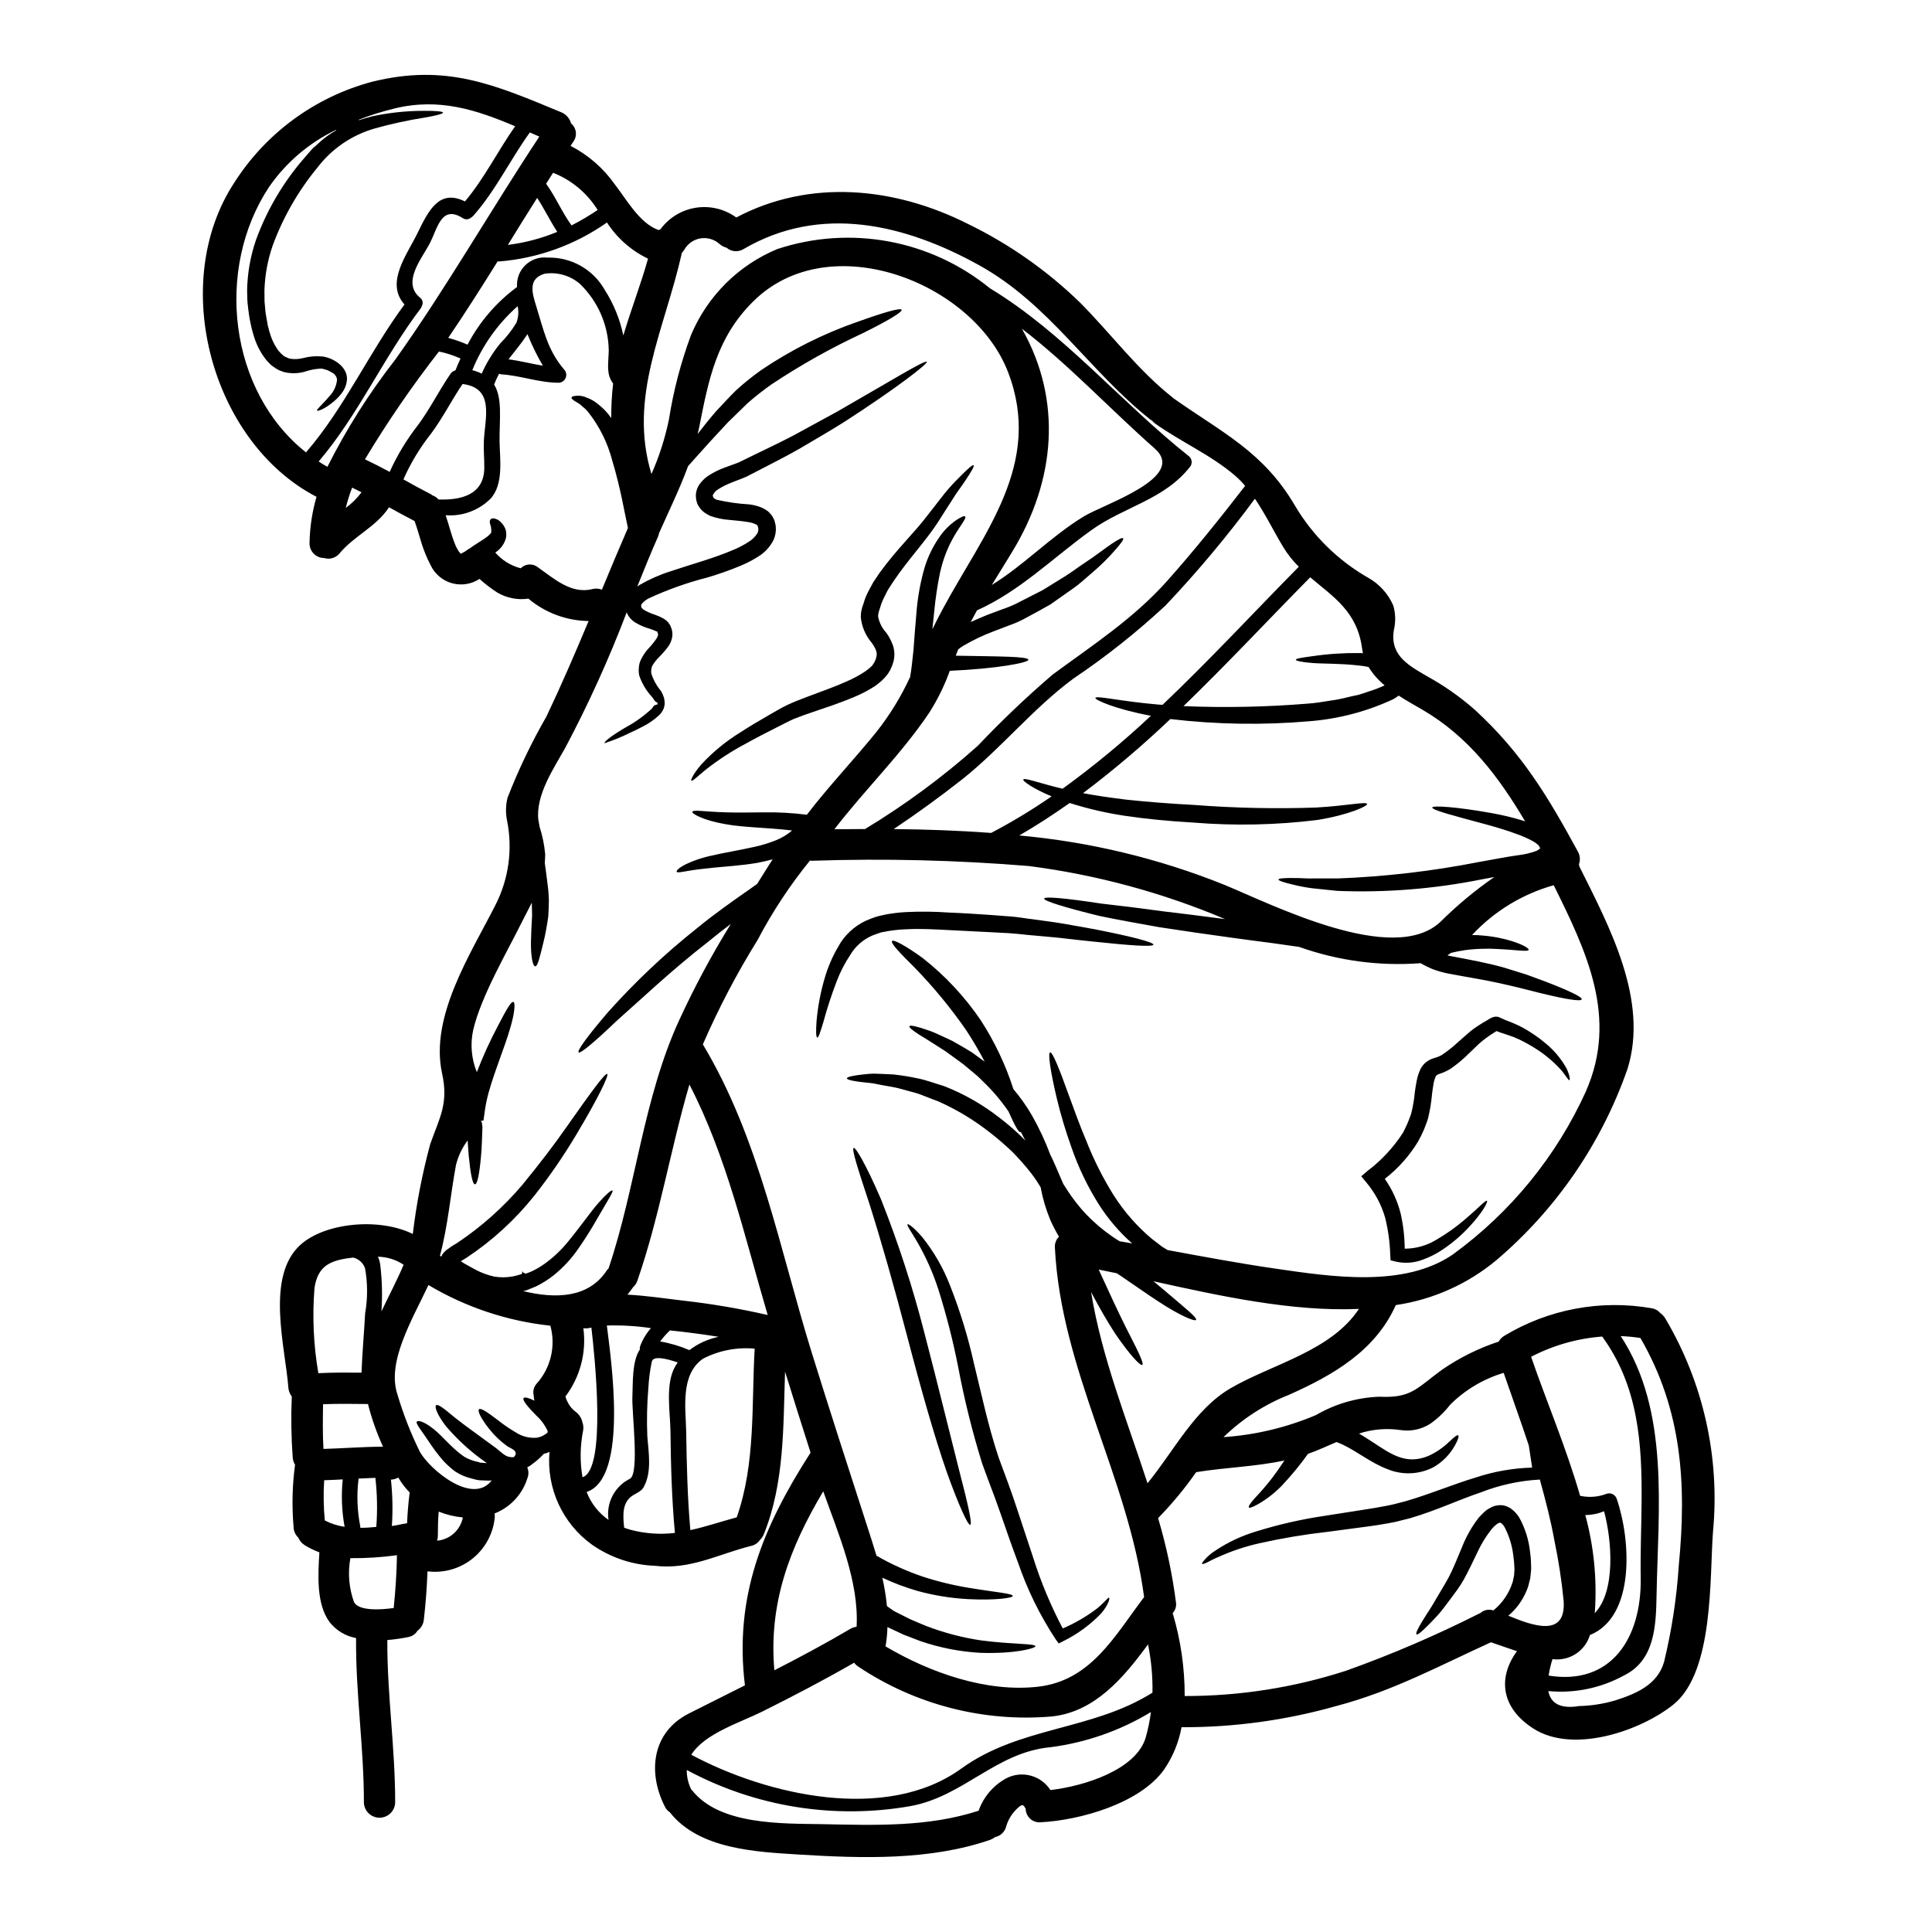 <?xml version="1.0" encoding="UTF-8"?>
<!-- Uploaded to: ICON Repo, www.iconrepo.com, Generator: ICON Repo Mixer Tools -->
<svg fill="#000000" width="800px" height="800px" version="1.1" viewBox="144 144 512 512" xmlns="http://www.w3.org/2000/svg">
 <g>
  <path d="m318.45 311.46-0.164-0.027c-0.277 0-0.305-0.277-0.305-0.109 0.109 0.137-0.055 0-0.191-0.082h-0.004c-0.484-0.227-0.98-0.418-1.488-0.578-1.418-0.395-2.777-0.98-4.035-1.742-0.867-0.547-1.562-1.32-2.016-2.238l-0.164-0.414c-4.68 12.305-10.125 24.305-16.297 35.934-3.012 5.414-7.816 12.402-7.129 19.004 0.082 0.469 0.191 0.969 0.277 1.492 0 0.082 0.027 0.191 0.027 0.277v-0.004c0.777 2.402 1.289 4.887 1.52 7.402 0 0.789-0.055 1.574-0.109 2.316 0.246 1.684 0.469 3.453 0.691 5.277v0.004c0.219 1.508 0.352 3.031 0.395 4.555-0.027 1.52-0.055 3.012-0.164 4.394-0.395 2.68-0.832 5.082-1.301 6.902-0.941 3.812-1.492 6.324-2.18 6.269-0.582-0.055-1.18-2.484-1.105-6.547 0.055-2.098 0.137-4.418 0.305-6.957-0.027-1.078-0.055-2.207-0.082-3.371-0.828 1.629-1.684 3.285-2.57 5.027-4.016 8.094-10.781 19.625-12.91 28.504-0.879 3.797-0.562 7.773 0.914 11.379 1.629-4.227 3.508-8.348 5.633-12.348 2.102-3.977 3.375-6.434 4.062-6.242 0.551 0.137 0.359 3.094-1.023 7.477-1.266 4.422-3.754 10.191-5.551 16.531v0.004c-0.41 1.508-0.734 3.039-0.969 4.582-0.109 0.789-0.219 1.602-0.332 2.363l-0.027 0.305-0.027 0.137-0.414 0.082-0.305 0.027 0.277 0.414 0.164 1.18c-0.109 2.984-0.164 5.66-0.395 7.926-0.406 4.535-0.949 7.293-1.59 7.293s-1.18-2.844-1.629-7.371c-0.109-1.301-0.219-2.707-0.309-4.254v-0.004c-1.457 1.941-2.508 4.156-3.09 6.512-1.52 8.203-2.102 16.02-4.254 24.059 0.109 0.055 0.246 0.137 0.395 0.191 0.102-0.281 0.238-0.547 0.41-0.789 0.281-0.363 0.605-0.688 0.969-0.969 0.91-0.684 1.859-1.309 2.848-1.875 6.394-4.277 12.164-9.418 17.148-15.277 4.559-5.551 8.508-10.715 11.66-15.246 6.324-8.977 10.328-14.562 10.91-14.227 0.496 0.332-2.461 6.492-8.18 16.047v0.004c-3.352 5.617-7.059 11.016-11.102 16.156-5.086 6.394-11.145 11.949-17.957 16.461-0.551 0.363-1.102 0.664-1.574 0.969 1.133 0.789 2.707 1.547 4.062 2.316v0.004c1.52 0.789 3.137 1.375 4.809 1.742 1.598 0.266 3.234 0.258 4.832-0.027 0.812-0.156 1.617-0.371 2.402-0.637l0.164-0.277 0.027-0.496 0.281 0.395 0.605 0.277c0.395-0.137 0.859-0.305 1.215-0.441 1.371-0.613 2.676-1.363 3.894-2.242 2.312-1.676 4.394-3.652 6.188-5.879 3.398-4.144 5.969-7.898 8.039-10.234 2.07-2.336 3.426-3.453 3.672-3.258 0.246 0.191-0.633 1.684-2.207 4.328-1.574 2.644-3.644 6.547-6.902 11.188h-0.004c-1.805 2.621-3.984 4.965-6.465 6.957-1.453 1.152-3.027 2.144-4.695 2.957-0.418 0.191-0.832 0.332-1.215 0.5l-0.633 0.246-0.309 0.137-0.055 0.027-0.246 0.082-0.191 0.055c-0.219 0.055-0.469 0.109-0.715 0.191 8.699 2.125 17.258 1.766 22.012-5.301l-0.008 0.004c0.172-0.262 0.379-0.504 0.609-0.719 7.289-21.625 9.195-45.184 18.805-65.984h0.004c4.008-8.703 8.547-17.152 13.59-25.301-2.07 1.547-4.141 3.176-6.215 4.887-9.723 7.57-17.812 15.305-23.891 20.66-5.902 5.637-9.777 8.922-10.234 8.48-0.457-0.441 2.539-4.531 7.871-10.746v0.004c7.156-7.992 14.969-15.363 23.363-22.043 4.859-4.004 9.75-7.398 14.168-10.492 0.66-0.445 1.27-0.914 1.906-1.355 1.41-2.184 2.707-4.394 4.117-6.519-1.465 0.395-2.875 0.715-4.227 0.965-4.277 0.691-8.039 0.914-11.133 1.215-3.094 0.305-5.578 0.605-7.207 0.914-1.711 0.305-2.754 0.496-2.875 0.191-0.117-0.305 0.605-1.023 2.207-1.879l0.004 0.008c2.34-1.129 4.809-1.953 7.352-2.461 3.121-0.742 6.875-1.328 10.801-2.207 2.008-0.418 3.973-1.012 5.879-1.77 1.59-0.629 3.066-1.516 4.363-2.625-6.691-0.789-12.988-0.789-17.73-1.684-5.746-0.969-8.922-2.789-8.727-3.258 0.246-0.664 3.562 0.027 9.055 0.137 2.754 0.109 6.051 0.027 9.84 0 3.828-0.059 7.66 0.152 11.461 0.633 5.856-7.648 12.484-14.562 18.562-22.094 3.488-4.445 6.445-9.285 8.809-14.418 0.363-2.074 0.609-4.504 0.887-7.129 0.246-3.258 0.496-6.875 0.859-10.746l-0.004 0.004c0.34-3.711 1.023-7.379 2.043-10.961 0.895-3.004 2.277-5.844 4.086-8.402 1.207-1.734 2.727-3.231 4.477-4.414 1.215-0.789 1.988-1.105 2.211-0.887 0.578 0.496-1.855 2.957-3.867 7.016-1.23 2.484-2.152 5.109-2.758 7.816-0.699 3.402-1.215 6.844-1.547 10.305-0.164 1.629-0.332 3.203-0.496 4.777 0.859-1.793 1.777-3.59 2.754-5.387 10.836-20.168 26.625-38.43 17.324-62.73-9.145-23.863-47.344-38.805-67.531-18.805-9.723 9.586-11.852 20.742-14.363 33.5-0.109 0.555-0.277 1.105-0.395 1.66 1.465-1.91 3.094-3.938 4.887-6.023 1.742-1.824 3.344-3.648 5.414-5.664h0.008c2.035-1.844 4.176-3.57 6.41-5.164 8.012-5.438 16.703-9.793 25.852-12.953 6.875-2.461 11.215-3.699 11.488-3.121 0.277 0.578-3.672 2.93-10.191 6.16h0.004c-8.449 3.918-16.582 8.48-24.332 13.641-2.176 1.535-4.269 3.18-6.273 4.934-1.824 1.766-3.566 3.484-5.223 5.086-3.231 3.453-6.129 6.602-8.535 9.332-0.715 0.832-1.41 1.574-2.043 2.293-2.184 5.969-4.973 11.629-7.625 17.621 0 0.027-0.027 0.055-0.055 0.082-0.051 0.332-0.145 0.656-0.273 0.965-1.906 4.328-3.727 8.785-5.512 13.262 0.168-0.137 0.363-0.277 0.555-0.418 2.606-1.508 5.363-2.731 8.23-3.644 2.789-0.938 5.633-1.793 8.477-2.707 2.848-0.914 5.691-1.879 8.395-3.062h0.004c1.316-0.551 2.582-1.219 3.785-1.992 0.996-0.582 1.832-1.41 2.43-2.402 0.164-0.352 0.238-0.742 0.219-1.133-0.012-0.117-0.035-0.234-0.074-0.344l-0.027-0.137-0.027-0.082-0.137-0.277-0.137-0.281c-0.027 0-0.055 0.055-0.055 0.055h-0.004c0 0.016 0.012 0.027 0.027 0.027l-0.219-0.082c-0.199-0.129-0.41-0.23-0.633-0.301-0.613-0.195-1.246-0.336-1.883-0.414-1.379-0.219-2.898-0.332-4.473-0.496-1.734-0.113-3.445-0.465-5.082-1.051-0.484-0.23-0.957-0.492-1.406-0.789-0.508-0.352-0.957-0.777-1.328-1.27-0.191-0.277-0.395-0.555-0.555-0.832l-0.055-0.109c-0.016-0.016-0.023-0.035-0.027-0.055-0.055-0.109-0.137-0.332-0.137-0.332l-0.027-0.137-0.082-0.277h-0.004c-0.07-0.195-0.117-0.398-0.137-0.609-0.055-0.383-0.082-0.77-0.082-1.156 0.07-1.238 0.559-2.418 1.383-3.348 0.602-0.734 1.32-1.367 2.125-1.875 1.336-0.844 2.766-1.539 4.254-2.07 1.355-0.523 2.902-1.023 3.781-1.41 4.945-2.457 9.75-4.668 14.086-6.93 4.281-2.32 8.266-4.504 11.906-6.492 14.445-8.285 23.281-13.758 23.668-13.145 0.305 0.469-7.844 6.875-21.984 15.992-3.543 2.234-7.57 4.555-11.852 7.086-4.309 2.461-9 4.75-13.891 7.32-1.66 0.742-2.789 1.074-4.09 1.629h0.004c-1.195 0.457-2.34 1.027-3.422 1.711-0.641 0.371-1.152 0.93-1.465 1.602-0.023 0-0.043-0.012-0.055-0.027 0.02 0.164 0.066 0.32 0.137 0.469l0.027 0.109c0.043 0.023 0.074 0.062 0.082 0.109 0 0.109 0.219 0.164 0.277 0.277l0.582 0.277v-0.004c2.812 0.645 5.676 1.055 8.559 1.219 0.914 0.109 1.812 0.316 2.684 0.609 0.523 0.168 1.023 0.398 1.488 0.688 0.258 0.145 0.508 0.301 0.746 0.469 0.32 0.277 0.617 0.586 0.887 0.914 0.129 0.148 0.25 0.305 0.355 0.469l0.137 0.277 0.277 0.527v-0.004c0.047 0.125 0.102 0.246 0.164 0.359v0.027l0.027 0.055v0.082l0.055 0.219 0.109 0.414 0.004 0.004c0.074 0.281 0.121 0.566 0.137 0.855 0.105 1.203-0.105 2.41-0.605 3.508-0.93 1.816-2.348 3.336-4.09 4.394-1.441 0.91-2.957 1.699-4.527 2.359-2.898 1.207-5.859 2.258-8.867 3.148-5.43 1.379-10.723 3.269-15.801 5.637-0.441 0.273-0.859 0.586-1.242 0.938-0.137 0.133-0.258 0.281-0.359 0.445-0.109 0.164 0-0.027-0.137 0.055-0.137 0.789-0.027 0.938 0.609 1.461 0.953 0.57 1.973 1.027 3.035 1.352 0.695 0.242 1.371 0.539 2.019 0.887 0.492 0.262 0.938 0.598 1.328 0.996 0.148 0.16 0.281 0.336 0.391 0.523l0.082 0.109 0.027 0.027c0.191 0.305 0.082 0.137 0.137 0.219l0.137 0.332h0.004c0.438 0.902 0.574 1.918 0.395 2.902-0.168 0.848-0.504 1.648-0.992 2.363-0.758 1.016-1.59 1.973-2.488 2.867-0.645 0.641-1.211 1.355-1.684 2.129-0.121 0.207-0.215 0.43-0.277 0.664l-0.082 0.441v-0.004c-0.055 0.367-0.055 0.742 0 1.109 0.547 1.699 1.418 3.273 2.566 4.641 0.297 0.496 0.539 1.023 0.723 1.574 0.18 0.59 0.266 1.203 0.246 1.82l-0.027 0.332c-0.027 0.207-0.074 0.41-0.137 0.609-0.09 0.32-0.223 0.625-0.395 0.91-0.266 0.461-0.602 0.883-0.996 1.242-1.227 1.133-2.602 2.09-4.09 2.848-1.266 0.688-2.457 1.238-3.543 1.738-2.176 1.082-4.426 2-6.738 2.754-0.277-0.281 1.852-2.047 5.902-4.363h0.004c2.375-1.309 4.582-2.906 6.57-4.75 0.215-0.219 0.391-0.473 0.523-0.75 0.109-0.137 0.523-0.219 0.555-0.305 0 0 0.496-0.191 0.496-0.027v-0.348c0-0.277-0.496-0.395-0.527-0.469-0.031-0.074-0.277-0.191-0.332-0.363h0.004c-0.188-0.316-0.398-0.621-0.633-0.906-1.508-1.625-2.652-3.543-3.367-5.637-0.148-0.68-0.184-1.379-0.109-2.07 0.027-0.383 0.082-0.762 0.164-1.137 0.082-0.289 0.184-0.574 0.305-0.852 0.562-1.211 1.316-2.32 2.234-3.289 0.73-0.773 1.395-1.605 1.992-2.484 0.469-0.828 0.496-1.102 0.246-1.574l-0.055-0.109zm266.8 181.82c10.148 17.074 14.598 36.934 12.707 56.707-0.914 11.93 0.305 37.094-10.523 45.766-8.699 6.961-26.512 13.09-37.039 6.352-8.891-5.688-9.332-13.777-4.387-20.523-2.266-0.742-4.586-1.574-6.879-2.363-13.754 6.242-25.906 12.898-40.82 16.848h-0.004c-13.395 3.809-27.258 5.715-41.184 5.664-0.746 4.066-2.344 7.926-4.695 11.324-6.465 8.922-22.258 13.34-32.668 13.867-1 0.082-1.988-0.25-2.734-0.922-0.746-0.668-1.18-1.617-1.203-2.621-0.527-1.02-0.789-1.406-1.883-0.441h0.004c-1.562 1.332-2.703 3.09-3.289 5.055-0.336 1.438-1.477 2.551-2.922 2.844-0.414 0.32-0.867 0.57-1.355 0.75-15.91 5.469-33.805 4.918-50.465 3.894-11.488-0.715-26.594-1.355-34.359-11.16v-0.027h0.004c-0.586-0.371-1.055-0.895-1.355-1.52-4.559-8.949-3.543-19.637 6.324-24.664 4.973-2.516 9.914-5 14.887-7.477-2.848-23.395 4.613-41.789 17.402-61.672-2.289-7.156-4.547-14.309-6.766-21.465-0.496 14.582-0.109 29.363-5.609 43.059-0.242 0.582-0.598 1.109-1.047 1.547-0.543 0.805-1.375 1.371-2.324 1.574-8.809 2.207-16.102 6.379-25.52 5.273-5.996-0.227-11.797-2.184-16.707-5.633-7.801-5.637-12.059-14.965-11.215-24.551-0.488 0.227-0.996 0.402-1.52 0.523-0.191 0.191-0.305 0.332-0.496 0.523-0.73 0.742-1.523 1.426-2.363 2.043-0.469 0.395-0.977 0.734-1.516 1.023 0.379 0.867 0.41 1.848 0.082 2.734-1.309 4.336-4.535 7.828-8.754 9.473 0.094 0.523 0.094 1.055 0 1.578-0.539 4.172-2.711 7.965-6.039 10.543s-7.543 3.731-11.723 3.207c-0.164 4.254-0.469 8.508-0.969 12.762h0.004c-0.105 1.191-0.719 2.281-1.688 2.984-0.539 0.898-1.449 1.516-2.484 1.684-1.82 0.367-3.66 0.629-5.508 0.785-0.082 14.391 2.102 28.695 2.074 43.109v0.004c-0.098 2.219-1.926 3.969-4.144 3.969-2.223 0-4.047-1.75-4.144-3.969 0.027-14.562-2.207-29.027-2.07-43.637v-0.004c-2.777-0.504-5.269-2.008-7.016-4.223-3.566-4.832-3.066-12.594-2.707-18.5-1.348-0.492-2.644-1.121-3.867-1.875-0.773-0.469-1.371-1.176-1.711-2.016-0.82-0.762-1.281-1.836-1.27-2.957-0.465-5.43-0.332-10.895 0.391-16.293 0-0.016 0.016-0.027 0.027-0.027-0.348-0.562-0.562-1.195-0.633-1.852-0.402-5.414-0.484-10.848-0.25-16.273-0.531-0.676-0.848-1.5-0.91-2.359-0.789-10.629-6.133-29.414 3.203-37.84 6.602-5.934 20.965-7.234 29.773-2.871 0.961-8.027 2.504-15.977 4.613-23.785 2.488-7.086 4.918-10.746 3.148-18.781-3.285-14.957 7.477-31.516 14.031-44.387 3.621-6.973 4.742-14.977 3.176-22.676-0.395-1.973-0.348-4.012 0.137-5.965 2.887-7.422 6.328-14.617 10.301-21.516 3.938-8.266 7.598-16.762 11.188-25.328-5.848-0.07-11.488-2.168-15.961-5.938-2.859 0.422-5.777-0.152-8.266-1.629-1.656-1.07-3.227-2.273-4.695-3.594-2.129 1.402-4.758 1.824-7.219 1.16-2.461-0.664-4.519-2.356-5.652-4.641-1.18-2.258-2.125-4.629-2.812-7.082-0.473-1.574-1.051-3.543-1.52-4.777-2.293-1.18-4.531-2.406-6.766-3.644-3.457 5.273-9.363 7.594-13.262 12.398v-0.004c-1 1.082-2.531 1.492-3.938 1.051-1.047 0-2.051-0.426-2.781-1.184-0.73-0.754-1.121-1.773-1.086-2.82 0.078-4.144 0.703-8.258 1.852-12.234-0.055-0.027-0.086-0.027-0.141-0.055-27.676-14.473-39.164-56.508-21.648-83.191 8.402-13.176 21.445-22.715 36.543-26.738 19.582-4.832 32.273 0.691 50.102 8.094 1.281 0.523 2.242 1.617 2.598 2.953 1.457 1.199 1.719 3.332 0.594 4.848-0.246 0.359-0.469 0.746-0.719 1.105 4.668 2.402 8.688 5.898 11.711 10.191 2.957 3.758 6.602 10.441 11.656 12.125 0.148-0.098 0.305-0.18 0.469-0.246 2.262-3.062 5.637-5.106 9.398-5.684 3.762-0.582 7.598 0.352 10.676 2.59 19.445-10.277 41.898-8.121 61.402 1.711 10.953 5.328 20.984 12.371 29.719 20.859 8.367 8.422 15.188 17.785 24.582 25.191 0.055 0.055 0.082 0.109 0.137 0.137 12.988 9.168 23.836 14.168 32.203 28.445 4.738 8.008 11.492 14.637 19.582 19.227 2.867 1.652 5.133 4.18 6.465 7.211 0.566 1.879 0.68 3.863 0.328 5.797-1.574 7.156 3.285 9.863 8.566 12.953 4.594 2.516 8.891 5.535 12.816 9.004 12.398 11.414 19.285 22.895 27.234 37.508 0.586 1.027 0.688 2.262 0.273 3.371 0.055 0.203 0.102 0.402 0.137 0.609 7.953 15.965 18.395 35.352 12.762 53.555v-0.004c-6.871 19.723-18.887 37.254-34.801 50.777-7.613 6.328-16.828 10.438-26.625 11.875-5.387 12.07-16.531 18.535-28.312 23.781-6.465 2.555-12.359 6.367-17.344 11.211 8.445-0.57 16.734-2.551 24.523-5.856 5.106-2.973 10.867-4.641 16.773-4.852 8.504 0.418 9.84-2.207 16.57-7.125 4.637-3.199 9.703-5.719 15.055-7.481 0.352-0.621 0.855-1.145 1.465-1.52 11.723-7.082 25.613-9.68 39.105-7.316 0.875 0.129 1.668 0.57 2.238 1.246 0.508 0.352 0.941 0.805 1.27 1.332zm3.644 65.598c2.102-21.598 0.859-41.262-10.164-60.293h0.004c-1.73-0.273-3.473-0.441-5.223-0.5 12.988 19.777 9.914 45.852 9.5 68.488-0.164 8.121-0.363 17.43-8.73 21.488h0.004c-6.098 3.324-13.051 4.75-19.969 4.09 0.66 3.398 3.371 4.75 8.148 3.977v-0.004c3.238-0.078 6.449-0.578 9.559-1.488 5.441-1.742 11.27-4.117 12.988-10.277 2.023-8.363 3.324-16.891 3.883-25.48zm-9.859-16.488c0.164-15.828-0.828-31.016-10.438-44.195v0.004c-6.578 0.496-12.984 2.32-18.836 5.359 3.894 11.379 9.281 24.008 12.988 36.844 2.391 0.523 4.879 0.32 7.156-0.582 1.102-0.281 2.227 0.352 2.562 1.438 3.727 10.855 4.945 31.156-7.125 36.047h0.004c-1.285 4.273-5.492 6.981-9.918 6.379-0.461 1.422-0.805 2.883-1.02 4.363 16.434 2.652 24.609-9.723 24.402-25.797-0.117-6.602 0.168-13.23 0.223-19.859zm-12.43 29.125c5.609-5.769 4.586-19.25 2.488-27.012-1.578 0.645-3.266 0.984-4.973 0.996 2.262 8.297 3.121 16.914 2.543 25.496-0.035 0.176-0.055 0.355-0.059 0.535zm-2.316-138.32c8.59-19.527 0.164-37.039-8.535-54.605v0.004c-8.293 2.324-15.785 6.894-21.648 13.203 0.961-0.012 1.922 0.035 2.875 0.137 1.445 0.117 2.887 0.32 4.309 0.609 5.191 1.074 8.012 2.703 7.816 3.176-0.195 0.578-3.203 0-8.18-0.219-1.348-0.094-2.703-0.113-4.055-0.059-1.555 0.031-3.106 0.152-4.641 0.359-1.18 0.164-2.43 0.414-3.672 0.715-0.332 0.246-0.637 0.441-0.969 0.664 0.359 0.082 0.746 0.191 1.133 0.246 4.668 0.883 9.613 1.793 13.809 2.984 2.102 0.633 4.09 1.266 5.969 1.852 1.793 0.66 3.481 1.301 5.027 1.852 6.133 2.363 9.805 4.086 9.641 4.723-0.164 0.637-4.223-0.027-10.605-1.574-1.574-0.395-3.312-0.832-5.164-1.301-1.852-0.469-3.84-0.914-5.902-1.383-4.172-0.938-8.594-1.602-13.777-2.594l-0.004 0.004c-1.352-0.273-2.68-0.652-3.977-1.133-1.121-0.453-2.211-0.988-3.258-1.602-10.91 0.828-21.871-0.641-32.176-4.309-2.266-0.305-4.559-0.633-6.961-0.992-3.312-0.418-6.738-0.887-10.234-1.355-7.016-0.969-13.758-1.934-19.828-2.875-6.106-1.078-11.574-2.07-16.137-3.039-9.055-2.234-14.562-3.938-14.445-4.559 0.117-0.621 5.879-0.082 15.105 1.328 4.613 0.523 10.051 1.18 16.102 2.016 5.219 0.609 10.855 1.328 16.762 2.102v0.004c-16.602-7.019-34.082-11.75-51.957-14.062-19.07-1.57-38.215-2.043-57.34-1.406-0.242 0.023-0.484 0.004-0.715-0.055-5.309 6.527-9.953 13.566-13.867 21.016-5.508 8.871-10.363 18.129-14.527 27.703 15 24.969 20.355 54.316 28.918 81.895 4.695 15.082 9.555 30.105 14.418 45.129 0.941 2.902 1.852 5.719 2.68 8.48 3.863 2.227 7.934 4.07 12.152 5.512 4.039 1.32 8.176 2.328 12.371 3.012 7.129 1.18 11.598 1.492 11.598 2.152 0 0.5-4.445 1.215-11.957 0.832v-0.004c-4.453-0.246-8.867-0.961-13.172-2.129-3.238-0.926-6.398-2.109-9.445-3.543 0.566 2.465 0.973 4.965 1.215 7.481 0.102 0.121 0.223 0.223 0.359 0.301l0.996 0.691 0.496 0.359h0.027l0.246 0.137c1.41 0.688 2.789 1.383 4.117 2.07 1.406 0.582 2.731 1.18 4.059 1.711v0.004c4.75 1.832 9.688 3.129 14.719 3.871 8.621 1.102 14.309 0.789 14.336 1.547 0.027 0.523-5.356 2.043-14.637 1.738-5.414-0.309-10.758-1.355-15.883-3.121-1.438-0.555-2.902-1.105-4.394-1.684-1.406-0.664-2.844-1.328-4.305-2.019-0.043 1.715-0.211 3.426-0.5 5.117 11.809 6.988 26.711 12.234 40.41 10.688 14.082-1.602 20.379-13.586 28.113-23.754-4.227-31.883-22.043-60.152-23.645-92.605l0.004-0.004c-0.086-1.078 0.309-2.141 1.078-2.902-0.859-1.441-1.633-2.938-2.316-4.473-1.148-2.773-2.004-5.664-2.543-8.617-0.793-1.344-1.668-2.637-2.625-3.867-1.543-1.961-3.195-3.828-4.953-5.598-1.969-1.875-4.031-3.644-6.188-5.301-4.117-3.203-8.613-5.894-13.383-8.012-2.262-0.789-4.363-1.793-6.434-2.363-2.07-0.496-4.004-1.18-5.797-1.465-1.793-0.285-3.402-0.605-4.863-0.91-1.488-0.164-2.754-0.305-3.836-0.445-2.098-0.277-3.258-0.578-3.258-0.91s1.18-0.637 3.285-0.914c1.051-0.109 2.32-0.305 3.867-0.332 1.516 0.055 3.312 0.109 5.273 0.219v0.008c2.121 0.234 4.234 0.574 6.324 1.023 2.234 0.441 4.559 1.328 7.043 2.07h-0.004c5.25 2.059 10.172 4.867 14.613 8.34 2.309 1.754 4.496 3.664 6.543 5.719 0.137 0.137 0.246 0.277 0.363 0.414-0.395-0.789-0.789-1.574-1.215-2.363-0.027 0-0.055 0.055-0.082 0.082-0.527 0.137-1.629-1.969-3.203-5.512l-0.004 0.004c-2.027-2.969-4.371-5.707-6.988-8.176-1.574-1.656-3.398-2.93-4.945-4.305-1.684-1.215-3.231-2.363-4.668-3.402-1.52-0.965-2.871-1.824-4.059-2.594s-2.266-1.41-3.121-1.934c-1.711-1.105-2.598-1.855-2.461-2.156 0.137-0.305 1.242-0.109 3.231 0.5 0.969 0.332 2.211 0.688 3.543 1.266 1.332 0.578 2.871 1.328 4.555 2.102 1.629 0.883 3.375 1.934 5.25 3.066 1.047 0.789 2.207 1.602 3.371 2.457-1.438-2.707-3.066-5.551-4.945-8.395h0.004c-4.078-5.871-8.637-11.402-13.621-16.531-3.977-3.938-6.434-6.519-5.992-7.047 0.395-0.469 3.508 1.18 8.121 4.504v0.004c5.945 4.672 11.133 10.23 15.383 16.484 3.676 5.68 6.59 11.82 8.66 18.262 1.852 2.184 3.508 4.531 4.945 7.012 1.898 3.367 3.535 6.879 4.887 10.5 0.414 0.742 0.91 1.906 1.52 3.285 0.551 1.238 1.156 2.703 1.852 4.305 0.395 0.609 0.828 1.301 1.301 2.019h-0.004c1.406 2.125 2.988 4.129 4.723 5.992 2.148 2.246 4.523 4.262 7.086 6.023 0.605 0.414 1.215 0.789 1.852 1.18 1.105 0.191 2.207 0.359 3.312 0.578-3.43-3.027-6.41-6.523-8.863-10.383-2.981-4.731-5.406-9.789-7.227-15.074-1.523-4.227-2.812-8.531-3.867-12.898-1.766-7.453-2.406-12.121-1.793-12.289 0.609-0.164 2.402 4.223 4.945 11.324 1.328 3.543 2.785 7.785 4.723 12.316h-0.004c1.945 4.918 4.332 9.648 7.125 14.141 2.777 4.387 6.215 8.316 10.191 11.656 0.941 0.719 1.883 1.438 2.754 2.102 0.496 0.305 0.941 0.578 1.41 0.855 9.555 1.766 19.086 3.543 28.734 4.945 14.527 2.102 33.918 5.137 46.898-3.809l-0.004-0.004c15.281-11.113 27.418-25.996 35.23-43.199zm-20.578 138.98c6.324 2.594 15.387 6.019 14.664-3.981v0.004c-0.527-5.379-1.348-10.727-2.457-16.02-0.969-5.383-2.32-10.547-3.84-16.074h-0.082c-5.34 0.297-10.598 1.445-15.574 3.398-5.719 1.906-11.715 4.777-18.672 6.82-0.941 0.25-1.906 0.473-2.848 0.719-0.523 0.137-0.828 0.219-1.52 0.359l-1.465 0.277c-1.906 0.363-3.809 0.637-5.66 0.887-3.672 0.496-7.238 0.965-10.609 1.41l0.004-0.004c-5.934 0.672-11.824 1.66-17.648 2.957-3.879 0.852-7.656 2.109-11.27 3.754-1.266 0.523-2.262 1.105-2.957 1.438-0.691 0.332-1.129 0.441-1.211 0.305-0.082-0.137 0.137-0.469 0.66-1.051v-0.004c0.738-0.859 1.594-1.609 2.543-2.234 3.481-2.367 7.312-4.172 11.352-5.356 5.852-1.809 11.836-3.168 17.898-4.062 3.371-0.523 6.902-1.078 10.574-1.656 1.797-0.277 3.648-0.578 5.512-0.941l1.383-0.277c0.246-0.027 0.883-0.219 1.301-0.305 0.938-0.246 1.879-0.496 2.844-0.742 6.297-1.828 12.484-4.449 18.453-6.242h-0.008c4.832-1.598 9.871-2.484 14.957-2.625-0.332-2.098-0.605-4.059-0.883-5.856-2.129-6.434-4.449-12.816-6.66-19.25v-0.004c-5.352 1.594-10.227 4.496-14.18 8.441-1.5 1.934-3.277 3.637-5.277 5.051-2.352 1.504-5.172 2.094-7.93 1.66-3.676-0.535-7.426-0.215-10.961 0.934 1.379 0.789 2.621 1.633 3.836 2.406 4.805 3.148 8.66 5.902 14.473 3.562h0.004c2.102-0.941 4.019-2.25 5.664-3.863 1.266-1.18 2.043-1.824 2.316-1.629 0.277 0.191-0.027 1.18-0.914 2.754-1.332 2.367-3.277 4.332-5.633 5.691-3.805 1.965-8.285 2.148-12.234 0.496-4.277-1.602-8.121-4.75-11.848-6.492l-1.27-0.551-0.395-0.109c-2.434 1.051-4.859 2.18-7.516 3.121-2.109 2.949-4.418 5.754-6.902 8.395-1.797 1.852-3.832 3.461-6.051 4.777-1.547 0.887-2.512 1.27-2.707 1.023-0.195-0.246 0.363-1.105 1.547-2.434v0.004c1.664-1.758 3.242-3.598 4.723-5.512 0.996-1.328 2.047-2.848 3.148-4.504-7.676 1.656-15.574 1.824-23.391 3.094-3.023 4.332-6.394 8.402-10.086 12.18 2.172 7.281 3.754 14.727 4.723 22.262 0.195 1.062-0.133 2.148-0.879 2.93 0 0.027 0.027 0.055 0.055 0.109 2.106 7.09 3.168 14.449 3.148 21.848 14.504 0.027 28.922-2.231 42.727-6.691 12.098-4.316 23.914-9.395 35.379-15.191 0.074-0.031 0.148-0.059 0.223-0.082 0.945-0.855 2.277-1.129 3.481-0.719 2.414-1.965 4.195-4.598 5.117-7.566 0.109-0.551 0.219-1.078 0.359-1.656 0.027-0.523 0.055-1.051 0.109-1.574 0-0.633-0.082-1.355-0.109-2.043-0.055-0.527-0.137-1.242-0.219-1.883h-0.004c-0.316-2.586-1.105-5.094-2.316-7.402-0.219-0.383-0.508-0.723-0.859-0.996-0.246-0.137-0.219-0.164-0.395-0.109-0.098-0.008-0.195 0.023-0.273 0.082-0.055 0.027-0.109 0.027-0.164 0.055v0.004c-0.141 0.078-0.273 0.168-0.395 0.273-0.25 0.188-0.492 0.395-0.719 0.609l-0.578 0.633c-1.555 1.961-2.863 4.102-3.894 6.383-1.133 2.32-2.125 4.504-3.371 6.766-0.551 1.016-1.172 1.992-1.848 2.93-0.664 0.887-1.301 1.738-1.879 2.543-1.215 1.602-2.266 3.094-3.34 4.25s-1.992 2.129-2.789 2.902c-1.574 1.574-2.57 2.363-2.816 2.129-0.246-0.23 0.277-1.355 1.41-3.258 0.578-0.941 1.301-2.102 2.152-3.402 0.855-1.301 1.684-2.871 2.707-4.527 0.496-0.832 0.996-1.711 1.547-2.625 0.441-0.715 1.051-1.906 1.492-2.848 0.883-1.879 1.824-4.25 2.848-6.656h-0.008c1.098-2.742 2.574-5.32 4.391-7.648l0.887-0.938c0.441-0.473 0.605-0.527 0.914-0.832 0.164-0.109 0.246-0.191 0.469-0.359l0.789-0.441-0.004 0.004c0.535-0.336 1.141-0.543 1.766-0.613 0.668-0.133 1.359-0.113 2.019 0.055 0.621 0.18 1.211 0.457 1.738 0.832 0.852 0.629 1.574 1.418 2.125 2.32 1.578 2.856 2.555 6.004 2.875 9.25 0.117 0.77 0.191 1.547 0.219 2.324 0.027 0.688 0.055 1.352 0.055 2.07-0.082 0.828-0.137 1.656-0.246 2.457-0.191 0.746-0.359 1.465-0.551 2.184-0.902 2.644-2.418 5.039-4.422 6.984-0.262 0.25-0.57 0.469-0.844 0.75zm8.367-203.28c0.055-0.109 0.082-0.027 0.055-0.164-0.109-0.219-0.219-0.395-0.332-0.637-0.578-0.562-1.242-1.027-1.965-1.379-1.227-0.648-2.5-1.203-3.812-1.656-2.57-0.969-5.117-1.715-7.402-2.363-9.281-2.512-15.215-4.004-15.051-4.723 0.137-0.523 6.102-0.219 15.801 1.52h-0.004c2.668 0.477 5.305 1.105 7.898 1.879 0.309 0.082 0.609 0.191 0.914 0.305-6.93-11.684-14.914-22.434-27.289-29.633-1.934-1.133-4.117-2.316-6.215-3.699-0.469 0.332-0.938 0.66-1.41 0.938v-0.004c-7 3.266-14.531 5.25-22.234 5.856-12.277 1.062-24.633 0.867-36.875-0.578-7.332 6.984-15.059 13.539-23.141 19.637 3.426 0.66 7.348 1.215 11.598 1.738 5.445 0.578 11.488 1.051 17.785 1.383h0.004c10.785 0.836 21.613 1.066 32.426 0.688 8.23-0.469 13.258-1.656 13.477-0.938 0.191 0.496-4.641 2.844-13.117 4.223v0.004c-10.949 1.359-22.012 1.594-33.008 0.691-6.465-0.363-12.539-0.969-18.105-1.793-4.938-0.738-9.805-1.863-14.562-3.375h-0.055c-4.309 3.039-8.73 5.938-13.344 8.594 18.664 1.684 36.984 6.094 54.371 13.082 12.988 5.363 44.734 21.504 57.219 9.832 4.406-4.383 9.195-8.367 14.309-11.902-1.133 0.219-2.262 0.441-3.398 0.633-12.562 2.523-25.379 3.543-38.18 3.039-2.457-0.246-4.695-0.469-6.656-0.691-1.645-0.207-3.277-0.512-4.887-0.91-2.625-0.605-4.09-1.105-4.09-1.41 0-0.305 1.574-0.441 4.309-0.395 1.355-0.027 3.039 0.164 4.945 0.109h6.434v0.004c12.523-0.473 24.988-1.922 37.285-4.332 3.676-0.633 7.129-1.355 10.719-1.852v0.004c1.52-0.18 3.012-0.535 4.449-1.051 0.422-0.141 0.809-0.371 1.137-0.672zm-45.461-41.613c1.48-0.445 2.93-1 4.328-1.656-1.68-1.371-3.121-3.012-4.254-4.863-0.902-0.195-1.816-0.332-2.734-0.414-4.918-0.555-9.141-0.418-12.039-0.637-2.902-0.219-4.504-0.578-4.504-0.883 0-0.305 1.602-0.555 4.449-0.941l-0.004 0.004c4.098-0.602 8.234-0.875 12.375-0.828 0.324-0.008 0.648 0.012 0.965 0.055-0.082-0.395-0.164-0.789-0.219-1.18-1.27-9.914-7.707-13.777-13.754-18.949-11.16 11.297-22.098 23.039-33.586 34.137 10.988 0.461 21.992 0.238 32.949-0.66 1.969-0.137 3.812-0.441 5.637-0.742 1.797-0.238 3.578-0.59 5.328-1.051 0.887-0.191 1.738-0.395 2.598-0.578 0.863-0.234 1.664-0.527 2.465-0.812zm-2.484 163.59c-17.711 0.789-36.898-3.453-54.438-7.32 1.129 0.941 2.207 1.824 3.176 2.652 5.117 4.394 8.422 6.957 8.094 7.57-0.305 0.523-4.328-1.133-10.055-4.918-2.871-1.852-6.184-4.227-9.84-6.691-0.359-0.246-0.742-0.496-1.129-0.742-1.629-0.332-3.203-0.66-4.777-0.969 2.703 5.902 5.137 11.16 7.152 15.219 3.039 5.938 4.973 9.695 4.394 10.051-0.5 0.305-3.371-2.734-7.184-8.312-1.969-3.039-4.168-6.793-6.379-11.02 2.816 17.375 9.5 33.891 14.957 50.684 7.043-8.594 12.453-19.613 22.043-25.191 11.031-6.41 26.582-9.801 33.984-21.012zm-15.938-196.68c-1.57-1.547-2.945-3.281-4.09-5.164-2.43-3.977-4.723-8.727-7.543-12.871h0.004c-7.312 9.91-15.227 19.367-23.695 28.312-7.617 7.082-15.773 13.555-24.402 19.359-10.715 7.898-19.082 18.449-29.52 26.738-5.902 4.637-11.902 9-18.105 13.145 8.66 0.082 17.289 0.395 25.824 1.02 5.531-2.898 10.883-6.137 16.02-9.691-5.055-2.098-7.652-4.059-7.516-4.445 0.246-0.609 4.09 0.91 10.414 2.43 8.207-5.945 16.027-12.402 23.418-19.336-9.5-1.766-14.859-4.227-14.719-4.723 0.164-0.715 6.465 0.859 16.531 1.738l1.27 0.082c12.41-11.789 24.121-24.441 36.109-36.594zm-14.227-21.43 0.004-0.004c-0.797-0.949-1.664-1.836-2.598-2.652-6.492-5.578-14.336-8.945-21.254-13.863-0.289-0.223-0.551-0.473-0.789-0.746-0.137-0.082-0.246-0.164-0.395-0.246-16.324-12.898-26.789-30.629-45.488-40.984-19.609-10.855-41.926-16.211-62.367-4.281l0.004-0.004c-1.418 0.898-3.262 0.766-4.531-0.332-0.699-0.176-1.344-0.516-1.879-0.996-1.371-1.238-3.238-1.781-5.062-1.477-1.824 0.309-3.406 1.43-4.301 3.051-0.18 0.281-0.383 0.543-0.605 0.789-4.613 20.52-14.281 38.086-8.066 58.605 2.059-4.644 3.613-9.5 4.637-14.477 1.203-7.633 3.164-15.129 5.856-22.371 4.324-10.289 12.523-18.465 22.828-22.758 19.312-6.394 40.555-2.496 56.336 10.348 19.719 11.934 34.605 30.133 52.891 44.633 0.676 0.664 0.812 1.703 0.332 2.516-6.848 8.918-17.539 10.688-26.297 16.984-10.191 7.32-18.895 16.137-30.309 21.254-0.582 1.02-1.105 2.07-1.656 3.094 1.434-0.664 2.871-1.27 4.359-1.883 1.355-0.496 2.707-1.02 4.062-1.52v0.004c1.23-0.41 2.43-0.895 3.59-1.461 2.461-1.242 4.805-2.434 7.043-3.594 2.074-1.27 4.035-2.484 5.856-3.617 1.824-1.133 3.508-2.43 5.055-3.453 3.176-2.07 5.555-3.981 7.32-5.164 1.766-1.184 2.875-1.766 3.094-1.52 0.219 0.246-0.473 1.238-1.883 2.871h0.004c-1.988 2.305-4.16 4.449-6.492 6.406-1.488 1.242-2.981 2.707-4.887 4.035-1.91 1.328-3.938 2.754-6.047 4.254-2.211 1.266-4.531 2.512-6.934 3.809l-0.004 0.004c-1.316 0.688-2.68 1.277-4.082 1.766-1.328 0.496-2.652 1.023-3.981 1.52-2.805 1.051-5.512 2.344-8.094 3.863-0.453 0.277-0.887 0.582-1.297 0.914-0.219 0.551-0.441 1.133-0.66 1.684 11.488 0.219 19.223 0.164 19.25 1.078 0 0.789-8.266 2.363-20.824 2.93h-0.004c-1.402 3.902-3.234 7.637-5.465 11.133-7.43 11.043-17.016 20.324-25.109 30.852 2.707-0.027 5.41-0.055 8.121-0.055v-0.004c10.609-6.41 20.605-13.789 29.859-22.039 6.289-6.637 12.918-12.941 19.855-18.895 10.691-7.871 21.375-14.777 30.309-24.773 7.246-8.133 14.031-16.613 20.699-25.23zm-42.836 8.145c5.637-3.426 27.59-10.383 18.867-18.062-11.906-10.496-22.758-22.207-35.188-31.734 10.801 19.004 8.863 40.297-2.461 58.941-1.793 2.984-3.672 5.969-5.512 8.973 8.605-5.305 15.512-12.727 24.293-18.117zm18.285 311.66c0.078-4.293-0.32-8.578-1.18-12.785-6.519 8.895-14.031 17.785-25.328 19.086-18.188 1.594-36.375-3.086-51.539-13.258-0.391-0.262-0.738-0.59-1.023-0.969-7.981 4.586-16.102 8.84-24.305 12.926-5.797 2.902-15.41 5.856-18.836 11.465 20.074 10.742 51.707 18.035 71.566 3.644 15.566-11.238 34.539-9.98 50.645-20.109zm-1.77 11.809c0.617-2.184 1.07-4.406 1.352-6.66-8.113 4.914-17.16 8.082-26.566 9.309-14.445 1.301-23.094 13.062-37.121 15.605v0.004c-20.285 3.566-41.18 0.195-59.312-9.57-0.02 1.812 0.395 3.602 1.215 5.219 0.07 0.051 0.137 0.105 0.195 0.164 7.316 9.281 23.914 8.785 34.637 8.977 13.922 0.277 27.922 0.789 41.293-3.562v0.004c1.312-3.719 3.973-6.809 7.457-8.66 4.102-2.051 9.094-0.684 11.574 3.176 8.98-1.035 22.793-5.371 25.277-13.988zm-76.641-29.281c0.66-11.93-4.777-24.496-8.84-35.875-8.918 14.996-14.5 29.664-12.953 47.426 6.793-3.484 13.535-7.086 20.109-10.965h-0.004c0.516-0.309 1.09-0.5 1.684-0.566zm-31.762-29c5.027-14.309 3.894-29.688 4.75-44.691l-0.004 0.004c-4.715-0.438-9.461 0.484-13.672 2.652-6.102 4.227-4.586 13.176-4.473 19.332 0.137 8.703 0.332 17.43 1.102 26.102 3.953-0.84 7.871-2.191 12.293-3.383zm8.199-53.605c-6.094-20.672-10.816-41.91-20.742-61.082-5.027 17.207-7.898 34.969-13.777 51.957-0.234 0.691-0.641 1.309-1.18 1.793-0.473 0.691-0.969 1.328-1.465 1.938 4.945 0.246 9.914 1.02 14.691 1.574 7.559 0.844 15.062 2.121 22.473 3.82zm-13.035 5.773c-4.254-0.691-8.535-1.242-12.844-1.688h-0.027c-0.945 0.902-1.812 1.883-2.598 2.926 2.668 0.453 5.273 1.227 7.762 2.297 2.269-1.738 4.906-2.941 7.707-3.519zm-11.379 7.676c0.191-0.305 0.395-0.578 0.578-0.883-2.707-0.914-6.519-1.934-6.875-0.191h-0.004c-0.48 2.32-0.789 4.672-0.91 7.039-0.355 4.219-0.445 8.453-0.277 12.68 0.332 4.328 1.301 9.641-1.051 13.668-0.523 0.914-1.988 1.547-2.785 2.047-2.93 1.824-2.625 5.469-2.293 8.562 0.555 0.191 1.105 0.395 1.711 0.551 3.824 1.02 7.809 1.301 11.738 0.828-0.832-8.922-1.078-17.926-1.18-26.848-0.035-5.062-1.5-12.77 1.348-17.438zm-9.363-5.246c0.656-1.734 1.621-3.332 2.844-4.727-3.867-0.57-7.777-0.801-11.688-0.688 1.023 8.422 5.856 40.406-5.356 44.105 1.145 2.996 3.168 5.578 5.801 7.406-0.691-4.512 1.637-8.945 5.742-10.938 2.488-1.656 0.363-17.871 0.582-21.793 0.164-3.371-0.164-9.223 1.969-12.426v-0.004c-0.043-0.312-0.008-0.629 0.105-0.922zm-4.477-267.79c2.016-6.82 4.613-13.477 6.547-20.352-4.445-2.133-8.211-5.449-10.887-9.586-8.426 5.926-18.285 9.488-28.555 10.328-0.141 0.004-0.277-0.004-0.418-0.027-4.25 6.82-8.562 13.613-13.09 20.273 1.746 0.473 3.457 1.074 5.117 1.797 3.16-6.023 7.644-11.246 13.121-15.277-0.168-2.16 0.641-4.285 2.199-5.793 1.562-1.504 3.711-2.238 5.867-1.996 3.066-0.09 6.098 0.656 8.77 2.16s4.883 3.711 6.391 6.379c2.367 3.695 4.039 7.797 4.938 12.094zm1.215 51.016c-0.832-3.699-1.906-10.41-4.144-17.844-1.203-4.625-3.336-8.957-6.269-12.73-0.469-0.605-1.02-1.145-1.629-1.602-0.43-0.441-0.922-0.816-1.461-1.105-0.996-0.551-1.52-0.992-1.438-1.301 0.082-0.309 0.742-0.469 1.879-0.469 0.754 0.023 1.496 0.203 2.18 0.527 0.961 0.336 1.855 0.828 2.652 1.461 1.48 1.094 2.766 2.422 3.812 3.938-0.023-3.059 0.141-6.109 0.496-9.145-1.906-2.594-1.238-5.117-1.156-8.863h-0.004c-0.113-6.625-2.856-12.934-7.621-17.539-2.574-2.231-6-3.223-9.367-2.707-4.531 1.328-3.285 5.191-2.234 8.59 1.969 6.297 2.957 11.574 7.371 16.766 0.582 0.594 0.754 1.48 0.438 2.25-0.32 0.773-1.066 1.277-1.898 1.289-5.219-0.027-10.023-1.906-15.188-2.234h-0.004c-0.191-0.02-0.379-0.078-0.551-0.164-0.508 0.922-0.953 1.883-1.324 2.867 2.234 3.621 1.41 9.031 1.438 14.891 0.055 4.695 1.18 11.516-2.406 15.383-3.137 3.109-7.473 4.703-11.875 4.363 0.855 2.512 1.465 5.117 2.457 7.598h-0.004c0.277 0.719 0.629 1.402 1.051 2.043 0.055 0.109 0.441 0.469 0.523 0.578 0.027 0 0.027 0 0.055-0.027h0.004c0.703-0.344 1.371-0.762 1.988-1.242 0.078-0.051 0.164-0.086 0.25-0.109 1.18-0.91 2.731-1.793 4.059-2.703v-0.004c0.535-0.34 1.027-0.75 1.465-1.215 0.109-0.082 0.137-0.219 0.246-0.395 0.016-0.238 0.016-0.48 0-0.719-0.051-0.273-0.09-0.551-0.109-0.828-0.105-0.277-0.188-0.566-0.25-0.859-0.117-0.379-0.031-0.793 0.223-1.102 0.34-0.203 0.758-0.246 1.133-0.113 0.246 0.086 0.523 0.195 0.832 0.336 0.367 0.281 0.707 0.594 1.02 0.938 0.402 0.473 0.723 1.016 0.938 1.602 0.246 0.816 0.258 1.691 0.027 2.516-0.469 1.48-1.441 2.75-2.754 3.59 1.766 2.047 4.117 3.5 6.738 4.172 1.223-1.23 3.168-1.352 4.531-0.281 4.254 2.984 8.84 7.211 14.418 5.801 0.852-0.223 1.75-0.172 2.57 0.141 2.254-5.481 4.574-10.953 6.894-16.336zm-12.043 251.56c6.465-1.969 3.203-32.457 2.363-39.637h-0.004c-0.164 0.016-0.332 0.043-0.496 0.082-0.531 0.129-1.086 0.148-1.629 0.055 0.863 6.426-0.844 12.934-4.75 18.105 0.172 0.629 0.422 1.23 0.746 1.797 0.441 0.824 1.055 1.551 1.793 2.129 1.008 0.688 1.711 1.738 1.969 2.93 0.258 0.715 0.316 1.488 0.168 2.234-0.797 4.059-0.852 8.227-0.16 12.305zm4.023-335.83c-2.777-4.473-6.918-7.93-11.809-9.863-0.609 0.969-1.215 1.938-1.855 2.902 2.543 3.508 4.199 7.543 6.742 11.047 2.387-1.223 4.699-2.586 6.922-4.086zm-16.258 311.14c3.812-4.176 5.219-10.012 3.727-15.465-11.422-1.223-22.441-4.894-32.312-10.773-4.422 9.391-11.16 20.496-8.176 29.125v0.004c1.543 5.207 3.531 10.27 5.941 15.137 2.566 4.555 13.891 14.191 19 7.512-0.277 0-0.578 0.055-0.855 0.055l-2.016-0.082-0.5-0.027c-0.469-0.055-0.469-0.109-0.742-0.137l-1.18-0.305h-0.004c-1.57-0.371-3.062-1.012-4.41-1.895-1.137-0.852-2.191-1.805-3.152-2.848-1.43-1.656-2.742-3.41-3.934-5.246-1.824-2.789-3.508-4.641-3.012-5.141 0.395-0.414 2.543 0.223 5.512 2.957 1.379 1.27 2.871 2.93 4.5 4.394h-0.004c0.816 0.742 1.684 1.426 2.598 2.039 0.957 0.555 1.992 0.965 3.066 1.219l0.789 0.191c0.094 0.031 0.188 0.066 0.277 0.109l0.496 0.027c0.441 0.055 0.883 0.082 1.301 0.109v0.004c-0.109-0.066-0.211-0.141-0.309-0.223-3.938-2.738-7.5-5.981-10.602-9.637-2.238-2.93-3.012-5.055-2.57-5.469 0.527-0.469 2.32 1.047 5.027 3.285 2.625 2.098 6.547 4.859 10.938 8.094 0.941 0.715 2.293 2.18 3.562 2.316 0.664 0.055 1.078 0.281 1.438-0.414 0.719-1.328-1.297-1.906-2.098-2.457l-0.004 0.004c-1.777-1.273-3.367-2.789-4.723-4.504-2.262-2.848-3.203-4.832-2.754-5.277 0.449-0.445 2.32 0.832 5.027 2.902 1.492 1.188 3.07 2.269 4.723 3.231 1.641 1.074 3.598 1.57 5.551 1.41 0.879-0.145 1.711-0.496 2.43-1.02l0.395-0.309c0.027-0.027 0.027-0.027 0.027-0.055 0-0.027 0.082-0.164 0.027-0.395-0.688-1.531-1.688-2.902-2.93-4.031-2.363-2.406-3.898-4.227-3.398-4.723 0.277-0.309 1.301-0.027 2.848 0.715-0.059-0.277-0.141-0.523-0.168-0.789-0.027-0.266 0-0.395-0.027-0.582v0.004c-0.281-1.066-0.027-2.199 0.68-3.043zm5.551-305.34c-1.906-2.93-3.426-6.106-5.328-9-2.625 4.141-5.191 8.266-7.762 12.453 4.496-0.555 8.902-1.715 13.09-3.453zm-4.75-25.246c-0.855-0.395-1.684-0.742-2.512-1.102-5.254 7.289-9.09 15.465-15.094 22.207-0.105 0.09-0.215 0.176-0.332 0.25-0.113 0.098-0.23 0.191-0.359 0.273h-0.027c-0.598 0.395-1.379 0.383-1.969-0.027-5.856-3.699-6.691 3.012-8.949 7.086-2.258 4.074-7.125 10.113-2.363 14.004h0.004c0.691 0.512 0.891 1.457 0.465 2.207-0.062 0.242-0.176 0.469-0.328 0.664-9.84 12.988-16.438 28.113-27.012 40.539 0.742 0.496 1.52 0.969 2.316 1.41v0.004c5.051-10.055 11.086-19.586 18.012-28.449 13.594-19.098 25.223-39.535 38.148-59.066zm0.941 60.711c-1.578-2.68-2.945-5.481-4.09-8.371-0.055 0.082-0.109 0.191-0.164 0.277-1.52 2.293-3.258 4.328-4.859 6.406 3.062 0.387 6.074 1.191 9.113 1.688zm-7.016-11.379c0.531-1.402 0.648-2.93 0.332-4.394-5.266 4.648-9.379 10.453-12.02 16.961 0.859 0.219 1.695 0.523 2.488 0.914 1.273-2.879 2.93-5.57 4.918-8.012 1.641-1.645 3.078-3.481 4.281-5.469zm-8.621 31.238c0.305-6.023 2.875-13.949-5.606-15 0-0.027 0-0.027-0.027-0.027-2.93 4.309-5.223 8.949-8.344 13.145-2.957 3.723-5.426 7.805-7.344 12.156 2.402 1.355 4.832 2.68 7.289 3.938 0.152 0.086 0.293 0.188 0.418 0.305 0.617 0.199 1.164 0.57 1.574 1.074 5.606 0.219 12.039-1.02 12.152-8.266 0.027-2.434-0.223-4.894-0.113-7.324zm-5.027-63.371c5.164-6.133 8.699-13.383 13.312-19.941-10.234-4.328-20.16-7.652-32.148-4.668v0.004c-3.133 0.762-6.215 1.73-9.223 2.898l-0.082 0.164c1.18-0.395 2.363-0.691 3.508-1.023v0.004c4.527-0.977 9.145-1.469 13.777-1.465 3.231-0.027 5.027 0.164 5.055 0.469 0.027 0.305-1.766 0.789-4.887 1.328l-0.004-0.004c-4.414 0.699-8.785 1.648-13.09 2.848-6.137 1.727-11.539 5.414-15.383 10.496-5.074 6.172-9.066 13.156-11.809 20.656-1.312 3.82-2.039 7.816-2.152 11.852 0 0.965 0.027 1.934 0.027 2.902l0.246 2.731c0.109 0.914 0.332 1.938 0.496 2.875l0.109 0.719 0.168 0.578h0.004c0.082 0.422 0.191 0.84 0.328 1.246 0.426 1.57 1.105 3.062 2.016 4.414 0.191 0.316 0.422 0.605 0.691 0.859 0.191 0.23 0.402 0.441 0.637 0.633 0.277 0.168 0.277 0.363 0.688 0.527l1.18 0.523c1.223 0.223 2.477 0.176 3.676-0.137 1.672-0.445 3.414-0.586 5.141-0.414 2.812 0.359 6.691 2.731 6.465 6.188h-0.004c-0.121 1.297-0.609 2.535-1.41 3.562-0.586 0.77-1.254 1.473-1.992 2.098-2.594 2.18-4.387 2.707-4.527 2.488-0.195-0.309 1.266-1.41 3.231-3.758l0.004-0.004c1.172-1.191 1.902-2.75 2.07-4.414-0.082-0.793-0.562-1.492-1.27-1.855-0.418-0.258-0.852-0.488-1.301-0.688-0.605-0.137-1.492-0.523-1.852-0.395-1.273 0.059-2.539 0.293-3.754 0.691-1.93 0.625-4 0.691-5.965 0.191l-1.18-0.441h-0.004c-0.523-0.258-1.023-0.562-1.492-0.914-0.473-0.301-0.902-0.672-1.266-1.102-0.395-0.363-0.746-0.773-1.051-1.215-1.238-1.668-2.191-3.531-2.82-5.512-0.164-0.5-0.305-0.996-0.441-1.492l-0.219-0.832-0.164-0.715c-0.191-0.969-0.418-1.883-0.555-2.93-0.137-1.047-0.305-2.156-0.395-3.231s-0.055-2.156-0.109-3.258c0.082-4.512 0.867-8.984 2.32-13.258 2.91-8.027 7.285-15.445 12.898-21.875 0.633-0.719 1.238-1.465 1.879-2.152l0.055-0.082 0.219-0.223 0.137-0.137 0.246-0.219 0.523-0.441 0.996-0.914 0.004-0.004c1.32-1.191 2.773-2.231 4.332-3.094-0.027-0.027-0.027-0.082-0.055-0.109h-0.004c-7.152 3.422-13.285 8.66-17.785 15.191-14.336 21.762-10.578 54.105 9.84 70.266 10.301-11.934 16.734-26.543 26.102-39.195-5.164-5.769 0.633-13.117 3.481-18.977 2.977-6.121 5.797-11.648 12.535-8.336zm-2.512 44.754c0.418-1.051 0.859-2.098 1.355-3.148h-0.004c-1.832-0.82-3.746-1.441-5.715-1.852-7.109 9.113-13.656 18.652-19.609 28.562 2.207 1.047 4.387 2.18 6.547 3.34 1.973-4.367 4.457-8.484 7.398-12.266 3.312-4.422 5.664-9.309 8.785-13.809v0.004c0.301-0.418 0.742-0.715 1.242-0.832zm1.969 303.98v0.004c-2.203-0.203-4.359-0.727-6.41-1.547-0.164 2.156-0.219 4.309-0.219 6.492v-0.004c-0.008 0.414-0.074 0.824-0.199 1.215 3.398-0.293 6.184-2.809 6.824-6.156zm-14.781 1.547c0.113-2.731 0.336-5.441 0.691-8.176v0.004c-1.148-1.145-2.144-2.434-2.953-3.84-0.027-0.055-0.082-0.027-0.109-0.082h-0.004c-0.523 0.281-1.094 0.457-1.684 0.523h-0.219c0.441 4.082 0.523 8.195 0.246 12.293 1.352-0.164 2.703-0.555 4.027-0.719zm-3.543 22.434c0.473-4.641 0.789-9.309 0.859-13.973v0.004c-4.094 0.562-8.219 0.824-12.348 0.785-0.707 3.902-0.375 7.926 0.969 11.656 1.301 2.383 7.043 2.051 10.496 1.551zm-3.231-78.633c2.047-4.305 4.281-8.535 5.856-12.316v0.004c-2.019-1.352-4.391-2.09-6.82-2.129 0.301 0.621 0.504 1.285 0.605 1.969 0.512 4.144 0.625 8.328 0.336 12.496zm-1.383 57.148c0.332-4.328 0.25-8.676-0.246-12.988-1.492 0.055-2.957 0.109-4.449 0.191v0.004c-0.527 4.211-0.379 8.484 0.445 12.648 0.016 0.133 0.016 0.262 0 0.395 1.387 0.02 2.789-0.09 4.227-0.23zm1.766-21.254h0.004c-1.66-3.641-2.992-7.418-3.977-11.297-3.977-0.027-7.926-0.109-11.902 0.055-0.055 3.938-0.137 7.898 0.109 11.848 5.25-0.156 10.469-0.57 15.742-0.598zm-4.691-35.52c0.66-3.887 0.641-7.859-0.055-11.738-0.488-1.43-1.676-2.504-3.148-2.848-0.309 0.055-0.637 0.086-0.914 0.113-5.328 0.688-8.477 2.234-9.336 7.922v0.004c-0.609 7.543-0.266 15.137 1.023 22.598 3.809-0.195 7.625-0.168 11.434-0.141 0.199-5.297 0.695-10.598 0.973-15.902zm-0.996-217.39c-0.832-0.441-1.656-0.828-2.488-1.242v-0.004c-0.668 1.762-1.23 3.562-1.688 5.391 1.59-1.168 2.996-2.566 4.176-4.144zm-4.477 274.16v-0.004c-0.758-4.144-0.926-8.375-0.496-12.566-1.629 0.109-3.285 0.164-4.918 0.219-0.234 3.555-0.176 7.121 0.168 10.664 1.637 0.844 3.402 1.41 5.227 1.684z"/>
  <path d="m559.15 427.13c0.883 1.906 0.938 3.012 0.789 3.121-0.277 0.137-0.789-0.91-2.016-2.457h-0.004c-1.84-2.07-3.938-3.898-6.242-5.441-1.637-1.086-3.344-2.055-5.117-2.902-0.973-0.465-1.98-0.859-3.008-1.18-0.578-0.191-1.18-0.395-1.766-0.582-0.305-0.109-0.578-0.191-0.941-0.359l-0.246-0.082-0.633 0.395c-0.496 0.336-1.301 0.789-1.574 1.051h-0.004c-1.113 0.766-2.156 1.625-3.125 2.57-0.996 0.938-2.016 1.934-3.039 2.926l0.004-0.004c-1.207 1.113-2.488 2.137-3.84 3.066-0.91 0.562-1.883 1.008-2.898 1.328-0.266 0.086-0.516 0.207-0.75 0.359-0.055 0.082-0.137 0.109-0.164 0.191h-0.027c-0.332 0.699-0.559 1.445-0.664 2.211-0.164 0.828-0.277 1.766-0.395 2.707l0.004 0.004c-0.191 2.137-0.543 4.262-1.051 6.348-0.359 1.18-0.715 1.969-1.078 2.957-0.441 0.996-0.965 2.102-1.52 3.094-2.316 3.832-5.316 7.207-8.855 9.957 1.949 2.785 3.371 5.902 4.199 9.199 0.691 3.055 1.051 6.176 1.078 9.309 3.016-0.008 5.973-0.859 8.531-2.461 2.551-1.488 4.965-3.199 7.211-5.117 3.809-3.203 5.688-5.356 6.051-5.117 0.305 0.191-0.996 2.902-4.504 6.691-2.121 2.328-4.516 4.398-7.129 6.16-1.668 1.141-3.481 2.066-5.383 2.754-2.297 0.887-4.809 1.062-7.207 0.496l-1.328-0.332-0.082-1.465v0.004c-0.102-3.32-0.555-6.617-1.352-9.84-0.984-3.406-2.668-6.566-4.945-9.281l-1.383-1.684 1.711-1.465h0.004c3.688-2.797 6.856-6.219 9.363-10.109 0.414-0.832 0.789-1.574 1.18-2.461 0.332-0.91 0.828-1.988 1.02-2.754 0.441-1.789 0.746-3.609 0.914-5.445 0.137-0.992 0.277-2.016 0.496-3.066v0.004c0.211-1.133 0.574-2.227 1.078-3.262 0.738-1.332 1.984-2.316 3.453-2.731 0.699-0.188 1.375-0.449 2.012-0.789l0.164-0.109h0.004c1.137-0.758 2.227-1.59 3.258-2.488 1.133-0.992 2.238-1.969 3.34-2.953l0.004 0.004c1.051-0.949 2.191-1.801 3.398-2.543 0.578-0.391 1.18-0.754 1.797-1.078l0.883-0.551 0.305-0.137 0.137-0.082 0.363-0.137-0.004-0.004c0.488-0.172 1.02-0.191 1.52-0.055 1.738 0.789 2.098 0.965 3.562 1.492 1.137 0.461 2.246 0.996 3.312 1.602 1.848 1.055 3.606 2.262 5.246 3.617 2.398 1.891 4.394 4.238 5.883 6.906z"/>
  <path d="m434.09 390.26c9.75 1.906 15.688 3.453 15.578 4.09-0.109 0.637-6.215 0.219-16.047-0.832-2.461-0.246-5.141-0.551-8.039-0.883-2.898-0.332-5.902-0.555-9.145-0.859-1.602-0.164-3.231-0.359-4.945-0.469-1.711-0.109-3.453-0.164-5.219-0.277-3.566-0.164-7.238-0.359-10.992-0.555-3.754-0.195-7.375-0.395-10.773-0.219l0.004 0.004c-1.641 0.039-3.273 0.188-4.891 0.445l-2.125 0.395c-0.746 0.219-1.574 0.551-2.32 0.828v-0.004c-2.465 1.059-4.527 2.879-5.883 5.195-1.418 2.133-2.598 4.418-3.512 6.812-1.387 3.59-2.586 7.25-3.59 10.965-0.789 2.621-1.27 4.113-1.602 4.059-0.332-0.055-0.395-1.602-0.191-4.394v0.004c0.355-3.969 1.113-7.894 2.262-11.711 0.82-2.719 1.949-5.332 3.375-7.789 1.66-3.148 4.324-5.652 7.566-7.125 0.789-0.305 1.492-0.637 2.363-0.914s1.852-0.469 2.816-0.688c1.82-0.332 3.66-0.547 5.508-0.637 3.746-0.176 7.5-0.129 11.242 0.137 3.699 0.141 7.516 0.395 11.02 0.637 1.766 0.137 3.508 0.277 5.219 0.395 1.711 0.117 3.398 0.414 5.027 0.637 3.285 0.441 6.434 0.828 9.309 1.324 2.875 0.496 5.551 0.988 7.984 1.43z"/>
  <path d="m437.93 567.42c0.219 0.082-0.109 1.793-2.07 4.113-2.91 3.035-6.332 5.543-10.109 7.402l-1.18 0.605-0.828-1.133h0.004c-4.156-6.312-7.496-13.121-9.949-20.27-1.52-4.035-3.012-8.312-4.527-12.707-0.789-2.18-1.547-4.422-2.434-6.691s-1.711-4.641-2.598-7.019l0.004 0.004c-2.59-8.371-4.703-16.883-6.324-25.496-1.352-6.875-3.086-13.668-5.191-20.352-1.422-4.445-3.32-8.727-5.66-12.762-1.684-2.875-2.848-4.449-2.543-4.668 0.219-0.164 1.766 0.914 4.008 3.562h-0.004c3.047 3.848 5.496 8.129 7.262 12.707 2.633 6.676 4.738 13.547 6.301 20.547 1.934 7.816 3.699 16.406 6.547 24.965 0.859 2.32 1.711 4.613 2.543 6.879s1.629 4.586 2.363 6.82c1.492 4.449 2.902 8.727 4.227 12.762l-0.004 0.004c2.055 6.512 4.688 12.824 7.871 18.863 3.203-1.367 6.227-3.121 9.004-5.223 2.16-1.73 2.984-3.086 3.289-2.914z"/>
  <path d="m402.02 267.3c0.246 0.191-0.605 1.711-2.363 4.305-0.859 1.328-2.074 2.816-3.203 4.695-1.18 1.852-2.543 3.938-4.008 6.269-3.121 4.805-7.844 9.777-11.766 15.633-0.473 0.715-0.941 1.465-1.438 2.234-0.395 0.789-0.789 1.547-1.18 2.363-0.367 0.781-0.66 1.598-0.883 2.43-0.145 0.387-0.266 0.781-0.359 1.18l-0.109 0.715v0.004c-0.012 0.133-0.004 0.266 0.027 0.395 0.312 1.547 1.051 2.981 2.129 4.141 0.746 1.031 1.34 2.168 1.766 3.367 0.477 1.43 0.516 2.969 0.109 4.422-0.18 0.66-0.43 1.297-0.746 1.902l-0.027 0.137-0.027 0.055-0.137 0.195-0.109 0.164-0.191 0.359c-0.164 0.219-0.277 0.395-0.469 0.66l-0.004 0.004c-0.465 0.574-0.973 1.109-1.52 1.605l-1.41 1.133c-1.828 1.207-3.769 2.234-5.801 3.066-3.836 1.629-7.566 2.816-11.02 4.004-1.738 0.582-3.426 1.18-4.918 1.797-1.41 0.605-2.957 1.461-4.418 2.18-2.93 1.492-5.609 2.848-8.012 4.195h0.004c-3.824 2.008-7.457 4.356-10.855 7.019-2.363 1.906-3.543 3.176-3.867 2.957-0.219-0.137 0.5-1.824 2.598-4.254v-0.004c3.062-3.316 6.566-6.199 10.414-8.559 2.363-1.547 5.027-3.121 7.871-4.75 1.438-0.789 2.816-1.684 4.586-2.516 1.684-0.789 3.398-1.438 5.117-2.098 3.484-1.328 7.129-2.57 10.629-4.144 1.734-0.746 3.398-1.652 4.969-2.707l1.023-0.789v0.004c0.215-0.227 0.445-0.438 0.688-0.633 0.109-0.164 0.277-0.445 0.418-0.637l0.191-0.332 0.055-0.082 0.027-0.055 0.004-0.004c0.176-0.332 0.309-0.684 0.395-1.051 0.395-1.297-0.055-2.289-1.18-3.938l-0.004 0.004c-1.641-1.914-2.652-4.285-2.898-6.793 0-0.395 0.027-0.859 0.055-1.133l0.141-0.742v-0.004c0.129-0.586 0.301-1.156 0.523-1.711 0.293-1.051 0.688-2.066 1.18-3.035 0.496-0.914 0.965-1.855 1.461-2.707 0.555-0.832 1.105-1.656 1.66-2.461 4.527-6.242 9.277-10.688 12.562-15.051 1.738-2.207 3.312-4.227 4.695-6.023h0.004c1.203-1.469 2.484-2.867 3.84-4.195 2.203-2.25 3.531-3.41 3.781-3.188z"/>
  <path d="m398.03 533.04c2.363 9.117 3.731 14.832 3.094 15.055-0.578 0.219-3.062-5.141-6.266-14.113-3.125-8.984-6.731-21.609-10.375-35.578s-7.234-26.438-10.07-35.355c-2.957-8.977-4.805-14.586-4.172-14.836 0.555-0.219 3.481 4.887 7.238 13.617 4.578 11.543 8.418 23.363 11.496 35.395 3.652 13.992 6.719 26.664 9.055 35.816z"/>
 </g>
</svg>